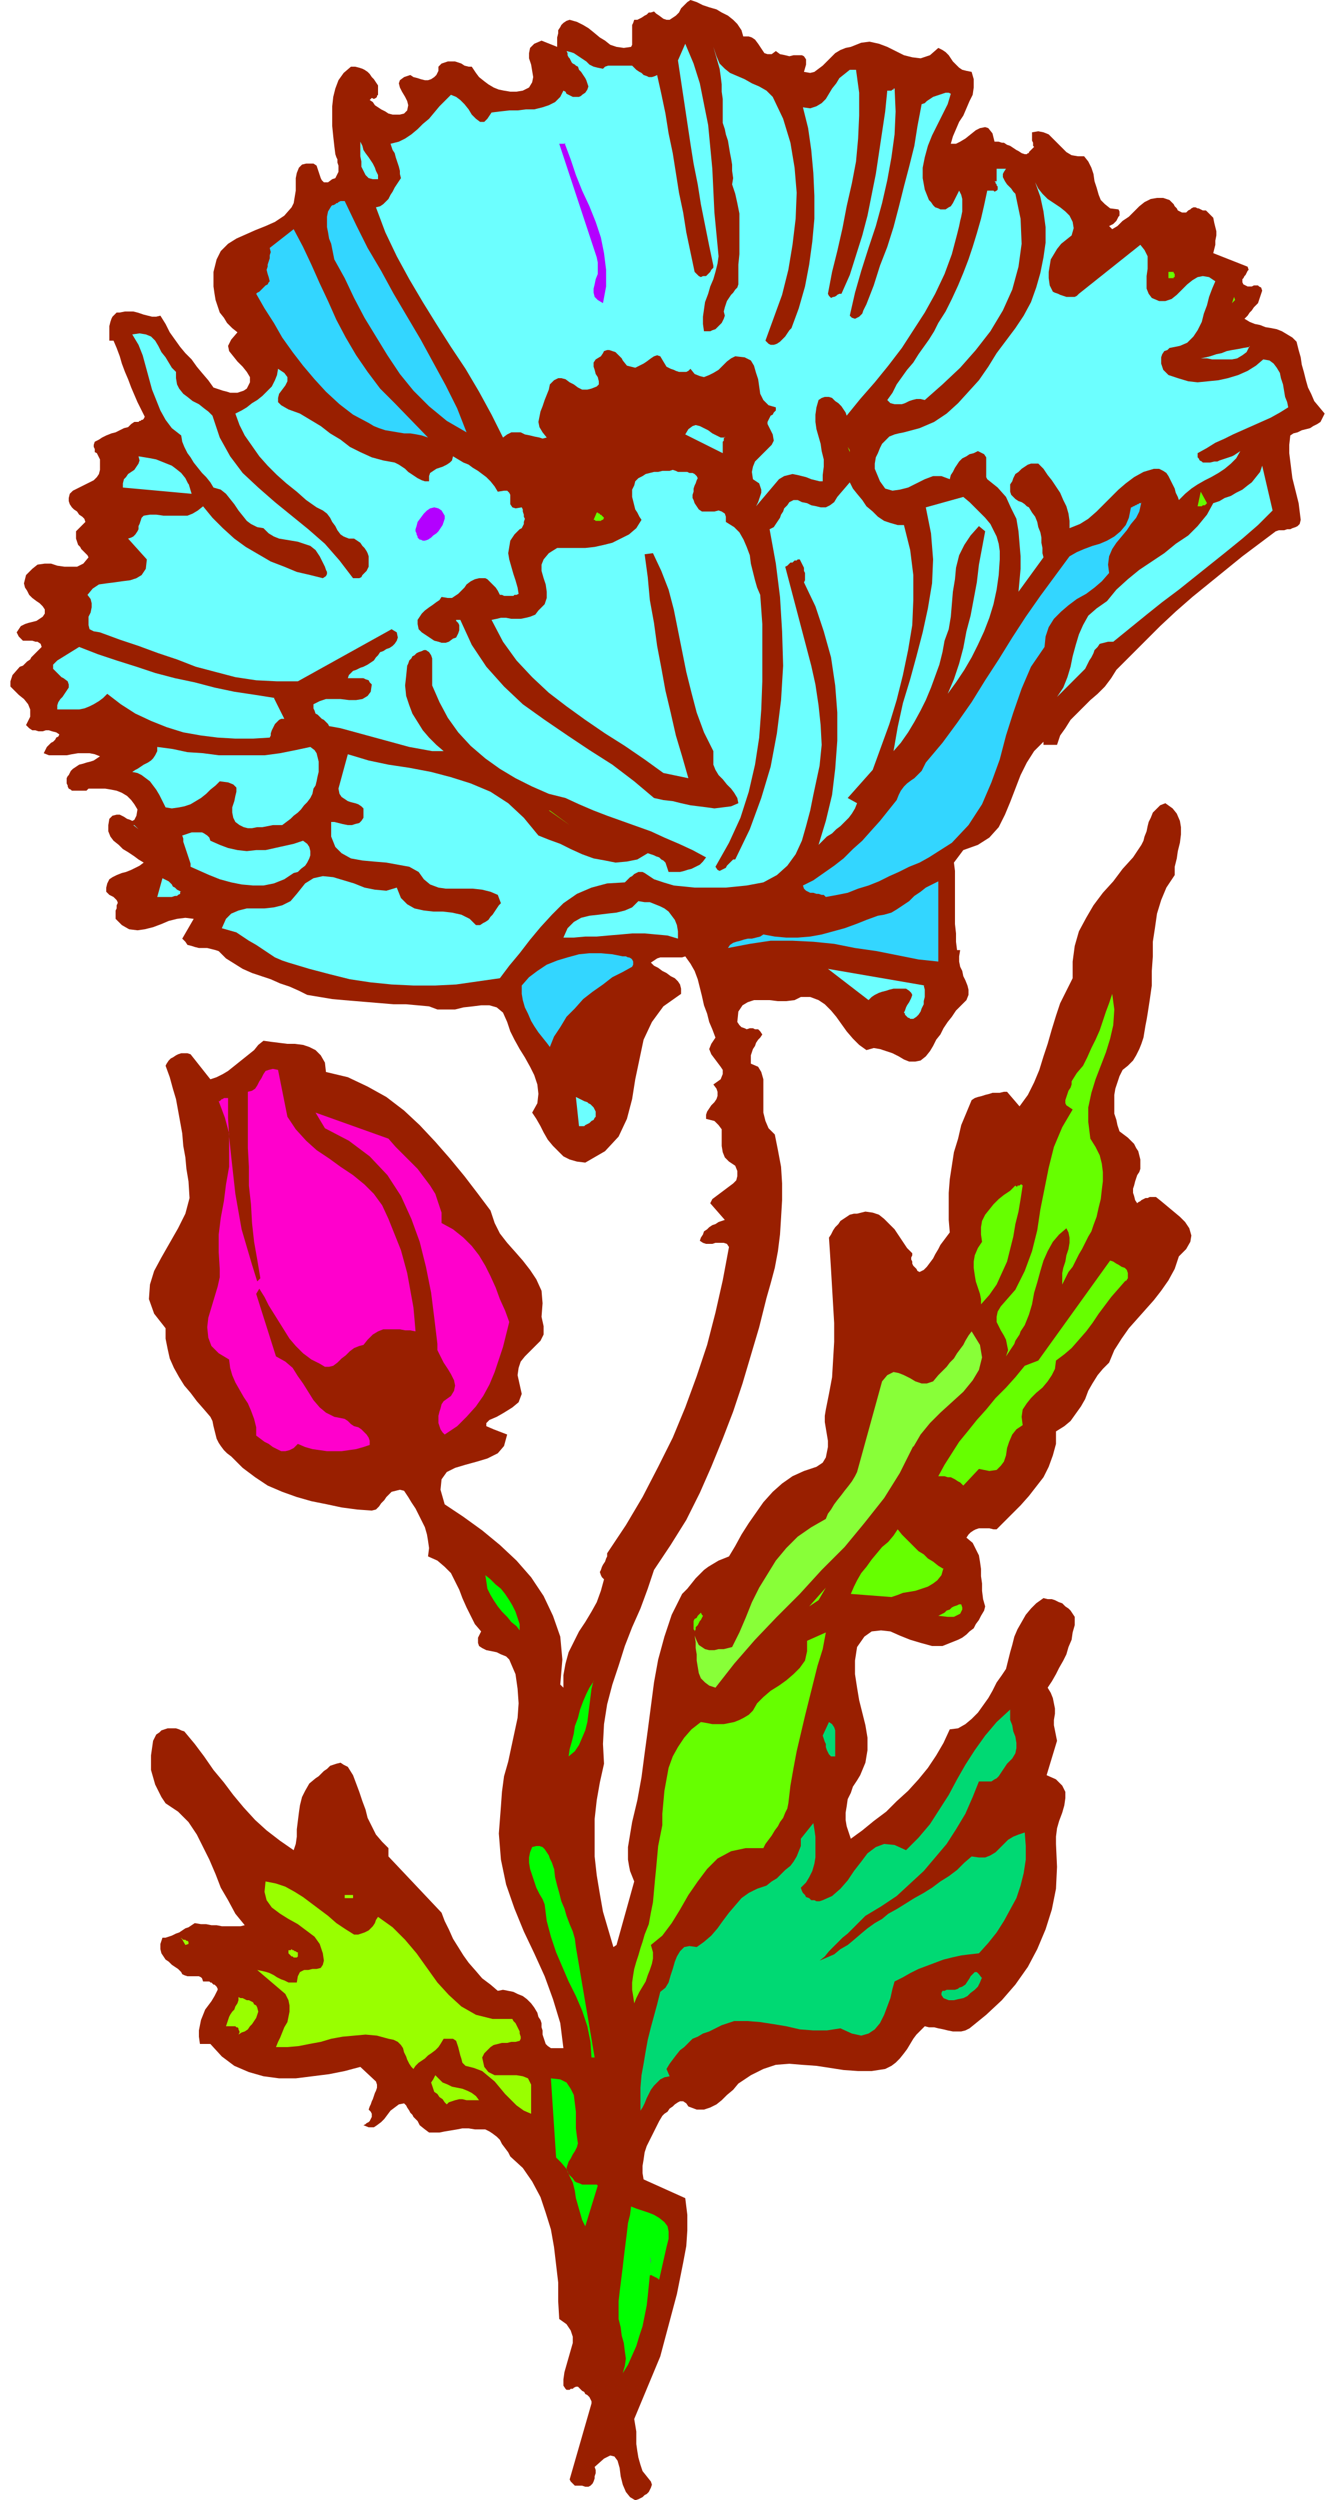 <svg xmlns="http://www.w3.org/2000/svg" width="170.667" height="320" fill-rule="evenodd" stroke-linecap="round" preserveAspectRatio="none" viewBox="0 0 1280 2400"><style>.pen1{stroke:none}.brush3{fill:#6cffff}.brush4{fill:#b300ff}.brush5{fill:#33d6ff}.brush6{fill:#6f0}.brush7{fill:#f0c}.brush9{fill:#0f0}.brush10{fill:#00d973}.brush11{fill:#9f0}</style><path fill-rule="nonzero" d="M713 35h6l3 1 3 2 3 4 2 3 2 3 2 3 3 1h4l4-3 4 3 5 1 4 1 4-1h8l2 1 2 3v5l-2 7 6 1 4-1 4-3 4-3 4-4 4-4 4-4 5-3 5-2 5-1 10-4 8-1 9 2 8 3 8 4 8 4 8 2 8 1 9-3 8-7 4 2 3 2 3 3 2 3 2 3 3 3 3 3 3 2 4 1 5 1 2 7v8l-1 7-3 6-3 7-3 7-4 6-3 7-3 7-2 7h5l4-2 5-3 5-4 5-4 4-2 5-1 3 1 4 5 2 8h4l3 1h2l3 2 3 1 3 2 3 2 2 1 3 2 3 1h2l1-1h1v-1l1-1 1-1 1-1 1-1 1-1-1-1v-3l-1-2v-8l6-1 5 1 5 2 4 4 5 5 4 4 4 4 5 3 6 1h6l4 5 3 6 2 6 1 7 2 6 2 7 2 5 4 4 5 4 8 1 1 2v4l-1 1-1 2-1 2-2 2-1 1-2 1-2 1 3 3 5-3 5-5 6-4 5-5 5-5 5-4 6-3 6-1h6l6 2 2 2 2 2 1 2 2 2 1 2 2 1 2 1h4l2-2 2-1 1-1 2-1h2l2 1h1l2 1 2 1h3l4 4 3 3 1 5 1 4 1 4v4l-1 5v4l-1 4-1 4 33 13 1 3-1 1-1 2-1 2-1 1-1 2-1 1v3l1 2 2 1 2 1h4l2-1h4l1 1 2 1 1 3-1 3-1 3-1 3-1 3-2 2-2 2-2 3-2 2-2 3-3 3 5 3 5 2 5 1 5 2 6 1 5 1 5 2 5 3 5 3 4 4 2 8 2 7 1 7 2 7 2 8 2 7 3 6 3 7 5 6 5 6-2 4-2 4-3 2-4 2-3 2-4 1-4 1-4 2-4 1-3 2-1 9v8l1 8 1 8 1 8 2 8 2 8 2 8 1 8 1 8-1 4-2 2-2 1-3 1-2 1h-3l-3 1h-5l-3 1-16 12-16 12-16 13-16 13-16 13-16 14-15 14-14 14-14 14-14 14-5 8-6 8-7 7-7 6-6 6-7 7-6 6-5 8-5 7-3 9h-13v-3l-9 9-7 11-6 12-5 13-5 13-5 12-6 12-9 10-11 7-14 5-9 12 1 8v51l1 9v8l1 8h3l-1 6v5l1 5 2 4 1 5 2 4 2 5 1 4v5l-2 5-5 5-5 5-4 6-4 5-4 6-3 6-4 5-3 6-3 5-4 5-5 4-5 1h-6l-5-2-5-3-6-3-6-2-6-2-6-1-7 2-7-5-6-6-6-7-5-7-5-7-5-6-6-6-6-4-8-3h-9l-6 3-8 1h-8l-8-1h-15l-6 2-5 3-4 6-1 10 2 3 2 2 3 1 2 1 3-1h3l2 1h3l2 2 2 3-2 3-2 2-2 3-1 3-2 3-1 3-1 3v8l7 3 3 5 2 7v32l2 8 3 7 6 6 3 15 3 16 1 16v16l-1 17-1 16-2 16-3 16-4 15-4 14-7 28-8 27-8 27-9 27-10 26-11 27-11 25-13 26-15 24-16 24-6 18-7 19-8 18-7 18-6 19-6 18-5 19-3 19-1 19 1 19-4 18-3 17-2 18v36l2 18 3 18 3 17 5 17 5 17 3-2 17-61-2-5-2-5-1-5-1-6v-12l1-6 1-6 1-6 1-6 5-21 4-22 3-23 3-22 3-23 3-23 4-22 6-22 7-21 10-20 5-5 4-5 4-5 4-4 4-4 4-3 5-3 5-3 5-2 5-2 6-10 6-11 7-11 7-10 7-10 9-10 9-8 10-7 11-5 12-4 6-4 3-5 1-5 1-5v-6l-1-6-1-6-1-6v-6l1-6 3-15 3-16 1-17 1-17v-18l-1-17-1-17-1-17-1-16-1-15 2-3 2-4 2-3 3-3 2-3 3-2 3-2 3-2 4-1h3l8-2 7 1 6 2 5 4 5 5 5 5 4 6 4 6 4 6 5 5v2l-1 2v2l1 2v2l1 2 1 1 2 2 1 2 2 1 4-2 3-3 3-4 3-4 2-4 3-5 2-4 3-4 3-4 3-4-1-12v-26l1-13 2-13 2-13 4-13 3-13 5-12 5-12 3-2 3-1 4-1 3-1 4-1 3-1h7l4-1h3l12 14 8-11 6-12 5-12 4-13 4-12 4-14 4-13 4-12 6-12 6-12v-16l2-15 4-14 7-13 7-12 9-12 10-11 9-12 10-11 8-12 2-4 1-4 2-5 1-5 1-4 2-4 2-5 3-3 4-4 5-2 7 5 4 5 3 7 1 6v7l-1 8-2 8-1 7-2 8v8l-8 12-5 12-4 13-2 14-2 13v14l-1 14v14l-2 14-2 13-1 6-1 5-1 6-1 6-2 6-2 5-3 6-3 5-5 5-5 4-3 6-2 6-2 6-1 6v18l2 6 1 5 2 6 4 3 4 3 3 3 3 3 2 4 2 3 1 4 1 4v9l-1 3-2 3-1 3-1 3-1 4-1 3v4l1 3 1 4 2 3 1-1 2-1 1-1 2-1 2-1h2l2-1h6l5 4 6 5 6 5 6 5 5 5 4 6 2 7-1 6-4 7-7 7-4 12-6 11-7 10-7 9-8 9-8 9-8 9-7 10-7 11-5 12-6 6-5 6-5 8-4 7-3 8-4 7-5 7-5 7-6 5-8 5v12l-3 11-4 11-5 10-7 9-7 9-8 9-8 8-8 8-7 7h-3l-4-1h-10l-3 1-2 1-3 2-2 2-2 3 6 5 3 6 3 6 1 6 1 7v7l1 7v7l1 8 2 7-1 4-3 5-2 4-3 4-2 4-4 3-3 3-4 3-4 2-5 2-10 4h-10l-11-3-10-3-10-4-9-4-9-1-9 1-7 5-7 10-2 13v13l2 13 2 12 3 12 3 12 2 12v12l-2 12-5 12-3 5-4 6-2 6-3 6-1 7-1 6v7l1 6 2 6 2 6 11-8 11-9 12-9 10-10 11-10 10-11 9-11 8-12 7-12 6-13 8-1 7-4 6-5 6-6 5-7 5-7 4-7 4-8 5-7 4-6 2-8 2-8 2-7 2-8 3-7 4-7 4-7 5-6 5-5 7-5 4 1h4l3 1 4 2 3 1 3 3 3 2 2 2 2 3 2 3v8l-2 7-1 7-3 7-2 7-3 6-4 7-3 6-4 7-4 6 3 5 2 5 1 5 1 5v5l-1 6v5l1 5 1 5 1 5-10 33 9 4 6 6 3 6v6l-1 7-2 7-3 8-2 7-1 8v7l1 22-1 21-4 20-6 19-8 19-9 17-12 17-13 15-15 14-16 13-4 2-4 1h-8l-5-1-4-1-5-1-4-1h-5l-4-1-4 4-4 4-3 4-3 5-3 5-3 4-4 5-4 4-4 3-6 3-13 2h-13l-14-1-13-2-13-2-14-1-12-1-13 1-12 4-12 6-6 4-6 4-5 6-6 5-5 5-5 4-6 3-6 2h-7l-8-3-2-3-3-2h-3l-2 1-3 2-2 2-3 2-2 3-3 2-2 2-3 5-3 6-3 6-3 6-3 6-2 6-1 7-1 6v7l1 6 40 18 2 16v15l-1 15-3 16-3 15-3 15-4 15-4 15-4 15-4 15-25 60 1 6 1 6v12l1 7 1 6 2 7 2 6 4 5 4 5 1 3-1 3-1 2-1 2-2 2-2 1-2 2-2 1-2 1-3 1-5-3-4-5-3-7-2-8-1-8-2-7-3-4-4-1-6 3-9 8 1 3v3l-1 3v2l-1 3-1 2-2 2-2 1h-3l-3-1h-7l-1-1-1-1-1-1-1-1-1-2 21-73v-2l-1-2-1-2-1-1-1-1-2-1-1-2-2-1-1-1-2-2-1-1h-2l-2 1-1 1h-2l-1 1h-3l-1-1-2-3v-6l1-7 2-7 2-7 2-7 2-7v-6l-2-6-4-6-7-5-1-17v-18l-2-17-2-17-3-17-5-16-5-15-8-15-9-13-12-11-2-4-3-4-3-4-2-4-3-3-4-3-3-2-4-2h-10l-6-1h-6l-5 1-6 1-6 1-5 1h-10l-4-3-5-4-1-2-1-2-2-2-2-2-1-2-2-2-1-2-2-3-1-2-2-2-5 1-4 3-4 3-3 4-3 4-3 3-4 3-3 2h-5l-5-2 2-1 1-1 2-1 1-1 1-2 1-2v-3l-1-2-2-2 1-3 1-2 1-3 1-2 1-3 1-3 1-2 1-3v-3l-1-3-15-14-15 4-15 3-16 2-16 2h-16l-15-2-14-4-14-6-12-9-11-12h-10l-1-7v-6l1-5 1-5 2-5 2-5 3-4 3-4 3-5 2-4 1-2v-1l-1-2-1-1-1-1h-1l-1-1-1-1h-1l-1-1h-6l-1-3-1-1-2-1h-11l-3-1-2-1-1-2-3-3-3-2-3-2-3-3-3-2-2-3-2-3-1-4v-5l2-6h3l3-1 3-1 4-2 3-1 3-2 3-2 3-1 3-2 3-2 6 1h5l5 1h5l5 1h18l4-1-9-11-7-13-7-12-5-13-6-14-6-12-6-12-8-12-10-10-12-8-4-6-3-6-3-6-2-7-2-7v-14l1-7 1-7 3-6 3-2 2-2 3-1 3-1h8l3 1 2 1 3 1 10 12 9 12 9 13 10 12 9 12 10 12 11 12 11 10 13 10 13 9 2-6 1-7v-7l1-8 1-8 1-7 2-8 3-6 4-7 6-5 3-2 2-2 3-3 3-2 3-3 3-1 3-1 4-1 3 2 4 2 5 8 3 8 3 8 3 9 3 8 2 8 4 8 4 8 6 7 6 6v8l51 54 3 8 4 8 4 9 5 8 5 8 5 7 7 8 6 7 8 6 7 6 5-1 5 1 5 1 4 2 5 2 4 3 4 4 3 4 3 5 1 4 2 3 1 3v4l1 3v4l1 3 1 3 1 3 2 2 3 2h12l-3-24-7-23-8-22-10-22-10-21-9-22-8-23-5-24-2-25 2-26 1-14 2-15 4-14 3-14 3-14 3-14 1-14-1-14-2-14-6-14-3-3-5-2-4-2-5-1-5-1-4-2-3-2-1-3v-5l3-6-6-7-4-8-4-8-4-9-3-8-4-8-4-8-6-6-7-6-9-4 1-8-1-7-1-6-2-7-3-6-3-6-3-6-4-6-3-5-4-6-4-1-4 1-4 1-3 3-2 2-2 3-3 3-2 3-3 3-4 1-14-1-15-2-14-3-15-3-14-4-14-5-14-6-12-8-12-9-11-11-4-3-3-3-3-4-2-3-2-4-1-4-1-4-1-4-1-5-2-4-6-7-7-8-6-8-6-7-5-8-5-9-4-9-2-9-2-10v-10l-11-14-5-14 1-14 4-13 7-13 8-14 8-14 7-14 4-15-1-16-2-12-1-11-2-11-1-12-2-11-2-11-2-11-3-10-3-11-4-11 1-2 2-3 2-2 2-1 3-2 2-1 3-1h6l3 1 19 24 6-2 6-3 5-3 5-4 5-4 5-4 5-4 5-4 4-5 5-4 7 1 8 1 8 1h7l8 1 6 2 6 3 5 5 4 7 1 9 21 5 19 9 18 10 17 13 15 14 15 16 14 16 14 17 13 17 12 16 4 12 5 10 7 9 8 9 7 8 7 9 6 9 5 11 1 12-1 13 2 9v8l-3 6-5 5-5 5-5 5-4 5-2 6-1 7 2 9 2 9-3 8-6 5-8 5-7 4-7 3-3 3v3l7 3 13 5-3 11-6 7-10 5-10 3-11 3-10 3-8 4-5 7-1 10 4 14 18 12 18 13 17 14 16 15 14 16 12 18 9 19 7 20 2 22-2 24 3 3v-12l2-11 3-11 5-10 5-10 6-9 6-10 5-9 4-11 3-11-2-2-1-2-1-3 1-2 1-3 1-2 2-3 1-3 1-2v-3l18-27 16-27 15-29 14-28 12-29 11-30 10-30 8-31 7-31 6-32-2-3-3-1h-8l-3 1h-6l-3-1-3-2 1-3 2-3 1-3 3-2 2-2 3-2 3-1 3-2 3-1 3-1-14-16 2-4 4-3 4-3 4-3 4-3 4-3 3-3 1-4v-5l-2-5-6-4-4-4-2-5-1-6v-16l-3-4-4-4-8-2v-4l1-3 2-3 2-3 3-3 2-3 1-3v-4l-1-3-3-4 7-5 2-5v-4l-2-3-3-4-3-4-3-4-2-5 2-5 4-6-3-8-3-7-2-8-3-8-2-9-2-8-2-8-3-8-4-7-5-7-3 1h-21l-3 1-3 2-3 2 3 3 4 2 4 3 4 2 4 3 4 2 3 3 2 3 1 4v5l-17 12-11 15-8 17-4 19-4 19-3 19-5 19-8 17-13 14-19 11-8-1-7-2-6-3-5-5-5-5-5-6-4-7-3-6-4-7-4-6 5-9 1-9-1-9-3-9-4-8-5-9-5-8-5-9-4-8-3-9-4-9-6-5-7-2h-8l-8 1-9 1-8 2h-17l-8-3-11-1-11-1h-12l-12-1-12-1-12-1-12-1-11-1-12-2-12-2-8-4-9-4-9-3-9-4-9-3-9-3-9-4-8-5-8-5-7-7-3-1-4-1-4-1h-8l-4-1-3-1-4-1-2-3-3-3 11-19-8-1-8 1-8 2-7 3-8 3-8 2-7 1-8-1-7-4-6-6v-8l1-2v-3l1-2v-1l-1-2-1-1-1-1-1-1-2-1-2-1-1-1-1-1-1-1v-4l1-4 2-4 3-2 4-2 5-2 4-1 5-2 4-2 4-2 4-3-5-3-4-3-6-4-5-3-4-4-5-4-3-4-2-5v-6l1-6 3-3 4-1h3l4 2 3 2 3 1 2 1 2-1 2-4 1-6-3-5-3-4-4-4-5-3-5-2-5-1-6-1H85l-1 1-1 1H69l-1-1-2-1-1-2v-1l-1-2v-5l1-2 1-1 2-4 2-2 3-2 3-2 4-1 3-1 4-1 3-1 3-2 3-2-5-2-5-1H75l-6 1-5 1H47l-5-2 1-2 1-2 1-2 2-2 2-2 2-1 2-2 1-2 2-1 1-2-3-2-4-1-3-1h-3l-3 1h-4l-3-1h-3l-3-2-3-3 4-8v-7l-2-5-4-5-5-4-4-4-4-4v-5l2-6 7-8 3-1 2-2 2-2 3-2 1-2 2-2 2-2 2-2 2-2 2-2-1-3-3-2h-2l-3-1h-9l-2-2-2-2-2-4 2-3 2-3 4-2 3-1 4-1 4-1 3-2 3-2 2-3v-4l-2-3-3-3-3-2-4-3-3-3-2-4-2-3-1-4 1-4 1-4 6-6 5-4 7-1h6l6 2 7 1h12l6-3 5-6-1-2-2-2-2-2-2-2-1-2-2-2-1-3-1-3v-7l9-9-1-3-2-2-3-2-2-3-3-2-2-2-2-3-1-3v-3l1-4 3-3 4-2 4-2 4-2 4-2 4-2 3-3 2-3 1-4v-10l-1-2-1-2-1-2-2-1v-3l-1-2v-2l1-3 4-2 3-2 4-2 5-2 4-1 4-2 4-2 4-1 3-3 3-2h4l1-1h1l1-1h1l1-1 1-2-3-6-4-8-3-7-3-7-3-8-3-7-3-8-2-7-3-8-3-7h-4v-14l1-4 1-3 1-2 2-2 2-2h3l5-1h8l4 1 3 1 3 1 4 1 4 1h4l4-1 5 8 4 8 5 7 5 7 5 6 6 6 5 7 5 6 6 7 5 7 3 1 3 1 3 1 4 1 3 1h7l3-1 3-1 3-2 3-6v-5l-3-5-4-5-5-5-4-5-4-5-1-5 3-6 6-7-5-4-5-5-3-5-4-5-2-6-2-6-1-6-1-7v-14l3-12 4-8 7-7 8-5 9-4 9-4 10-4 9-4 9-6 7-8 2-4 1-6 1-6v-12l1-5 2-5 3-3 4-1h7l3 2 1 3 1 3 1 3 1 3 1 2 2 2h4l4-3 3-1 1-2 1-2 1-2v-6l-1-3v-3l-1-2-1-3-1-8-1-9-1-10v-19l1-9 2-8 3-8 5-7 7-6h4l4 1 3 1 2 1 3 2 2 2 2 3 2 2 2 3 2 3v9l-1 1v1l-1 1-2 1-2-1-2 2 3 2 2 3 3 2 3 2 4 2 3 2 4 1h7l4-1 3-3 1-5-1-4-2-4-3-5-2-4-1-4 1-3 4-3 6-2 3 2 4 1 3 1 4 1h3l3-1 3-2 2-2 2-4v-4l3-3 3-1 3-1h7l3 1 3 1 3 2 4 1h3l4 6 3 4 5 4 4 3 5 3 5 2 5 1 6 1h6l6-1 6-3 3-5 1-5-1-6-1-6-2-6v-5l1-5 4-4 7-3 15 6v-9l1-4v-3l2-3 1-2 2-2 3-2 3-1 7 2 6 3 5 3 5 4 6 5 5 3 5 4 6 2 7 1 7-1 1-2V24l1-2 1-3h3l2-1 2-1 3-2 2-1 2-2h2l3-1 2 2 3 2 4 3 3 1h3l3-2 3-2 3-3 2-4 3-3 3-3 3-2 6 2 6 3 6 2 7 2 5 3 6 3 5 4 4 4 4 6 2 7z" class="pen1" style="fill:#991f00"/><path fill-rule="nonzero" d="m690 246-1 7-2 8-2 7-3 7-2 7-3 8-1 7-1 7v7l1 7h6l2-1 3-1 2-2 2-2 2-2 1-2 1-2 1-3-1-4 1-4 1-3 1-3 2-3 2-3 2-2 2-3 2-2 1-3v-19l1-10v-39l-2-10-2-9-3-9 1-6-1-7v-6l-1-6-1-5-1-6-1-6-2-6-1-5-2-6V95l-1-7v-7l-1-8-1-7-2-7-2-7-2-7 3 9 3 7 5 5 5 4 7 3 7 3 7 4 7 3 7 4 6 6 10 21 7 23 4 24 2 24-1 25-3 25-4 24-6 24-8 22-8 22 3 3 2 1h3l3-1 3-2 2-2 3-3 2-3 2-3 2-2 7-19 6-21 4-21 3-22 2-22v-22l-1-22-2-22-3-21-5-20 7 1 6-2 5-3 4-4 3-5 3-5 4-5 3-5 5-4 5-4h6l3 22v22l-1 22-2 22-4 21-5 22-4 21-5 22-5 20-4 21 1 2 1 1 1 1 2-1h1l2-1 1-1 2-1h2l8-18 6-19 6-19 5-19 4-20 4-20 3-20 3-20 3-20 2-20h4l1-1h1v-1h1v-1l1 23-1 22-3 22-4 22-5 22-6 22-7 21-7 22-6 21-5 22 2 2 3 1 2-1 2-1 1-1 2-2 1-3 1-2 1-2 1-2 7-18 6-19 7-18 6-19 5-19 5-20 5-19 5-20 3-19 4-21 3-1 2-2 3-2 3-2 3-1 3-1 3-1 3-1h3l2 1-3 10-5 10-5 10-5 10-4 10-3 11-2 10v10l2 11 4 10 2 2 2 3 2 2 3 1 2 1h5l3-2 2-1 2-3 6-12 2 4 1 4v12l-1 5-1 4-1 5-1 4-1 4-5 19-7 19-9 19-10 18-11 17-11 17-13 17-13 16-14 16-13 16-1-3-2-3-2-3-3-3-3-2-3-3-3-1h-4l-3 1-3 2-2 7-1 7v7l1 7 2 7 2 7 1 7 2 8v7l-1 8v6h-3l-4-1-4-1-5-2-4-1-4-1-5-1-4 1-4 1-5 3-22 26 1-2 1-2 1-3 1-3 1-3v-3l-1-3-1-3-3-2-3-2-1-7 1-5 2-5 4-4 4-4 4-4 4-4 2-4-1-6-3-6-1-2-1-2v-2l1-2 1-2 1-2 2-1 1-2 2-2v-3l-7-2-5-5-3-6-1-7-1-7-2-6-2-7-3-5-6-3-9-1-4 2-4 3-4 4-4 4-5 3-4 2-5 2-4-1-5-2-4-5-2 2-2 1h-7l-3-1-2-1-3-1-2-1-2-1-6-10-3-1-3 1-3 2-4 3-3 2-4 2-4 2-4-1-4-1-4-5-1-2-2-2-2-2-2-2-3-1-3-1h-2l-3 1-1 2-2 3-5 3-2 3v4l1 3 1 4 2 3 1 4v3l-2 2-5 2-4 1h-5l-4-2-4-3-4-2-4-3-4-1h-3l-4 2-4 4-1 5-2 5-2 5-2 6-2 5-1 5-1 5 1 5 3 5 4 5-4 1-3-1-5-1-4-1-5-1-4-2h-9l-4 2-4 3-11-22-12-22-13-22-14-21-14-22-13-21-13-22-12-22-11-23-9-24 4-1 3-2 2-2 3-3 2-4 2-3 2-4 2-3 2-3 2-3-1-4v-3l-1-4-1-3-1-3-1-3-1-4-2-3-1-3-1-3 8-2 6-3 6-4 6-5 5-5 6-5 5-6 5-6 5-5 6-6 5 2 4 3 4 4 4 5 3 5 4 4 4 3h4l3-3 4-6 8-1 9-1h8l8-1h8l8-2 6-2 6-3 5-5 3-6 2 1 1 2 2 1 2 1 2 1h6l2-1 1-1 3-2 2-3 1-3-1-3-1-3-1-2-2-3-2-3-2-2-1-3-2-1-1-1-2-1-1-1-1-2-1-2-1-1-1-2v-2l-1-2 4 1 3 1 3 2 3 2 3 2 3 2 3 3 4 2 4 1 5 1 2-2 3-1h23l2 2 2 2 3 2 2 1 2 2 3 1 2 1h3l3-1 2-1 4 18 4 19 3 19 4 19 3 19 3 19 4 19 3 19 4 19 4 19 2 2 2 2 2 1 2-1h3l2-2 2-2 1-2 2-2v-2l-4-19-4-20-4-20-3-19-4-20-3-19-3-20-3-20-3-20-3-20 7-16 8 19 6 19 4 20 4 20 2 21 2 21 1 21 1 21 2 21 2 21zm-328-74h-4l-4-1-3-3-2-4-2-4v-5l-1-5v-14l2 4 1 4 2 3 3 4 2 3 2 3 2 4 1 3 2 4v4z" class="pen1 brush3"/><path fill-rule="nonzero" d="m542 137 6 16 5 15 6 15 7 15 6 15 5 15 3 15 2 16v16l-3 16-5-3-3-3-1-4v-4l1-4 1-5 2-5v-11l-1-5-36-109h6z" class="pen1 brush4"/><path fill-rule="nonzero" d="m966 162-2 3-1 2v3l1 2 1 2 2 3 2 2 2 2 2 3 2 2 5 24 1 24-3 22-6 22-9 20-12 20-14 18-15 17-17 16-17 15-4-1h-4l-4 1-3 1-4 2-3 1h-7l-4-1-3-3 5-7 4-8 5-7 5-7 6-7 5-8 5-7 5-7 5-8 4-8 7-11 6-12 6-13 5-12 5-13 4-12 4-13 4-14 3-13 3-14h6l1 1 2-1 1-1v-3l-1-1v-1l-1-1v-1l-1-1h2v-12h9z" class="pen1 brush3"/><path fill-rule="nonzero" d="m1029 226-5 4-5 4-4 5-3 5-3 5-1 6-1 6v6l1 7 3 6 2 1 3 1 2 1 3 1 3 1h8l2-1 2-2 59-47 4 5 3 6v12l-1 7v12l2 5 3 4 7 3h6l6-2 5-4 5-5 5-5 5-4 5-3 5-1 6 1 6 4-3 7-3 8-2 8-3 8-2 8-4 8-4 6-6 6-7 3-10 2-2 2-3 1-2 3-1 3v6l1 3 1 3 2 2 3 3 9 3 10 3 9 1 10-1 10-1 9-2 10-3 9-4 8-5 7-6 6 1 4 3 3 4 3 5 1 5 2 6 1 6 1 6 2 5 1 5-8 5-9 5-9 4-9 4-9 4-9 4-8 4-9 4-8 5-9 5v4l1 1 1 2 2 1 1 1h7l4-1h3l2-1 3-1 3-1 3-1 3-1 2-1 3-2 3-2-4 7-5 5-6 5-6 4-7 4-6 3-7 4-6 4-6 5-6 6-1-3-2-4-1-4-2-4-2-4-2-4-2-3-3-2-4-2h-5l-10 3-9 5-8 6-7 6-7 7-7 7-7 7-8 7-8 5-10 4v-7l-1-7-2-7-3-6-3-7-4-6-4-6-4-5-4-6-5-5h-7l-3 1-3 2-3 2-3 3-3 2-2 4-1 3-2 3v7l1 3 2 2 2 2 3 2 3 1 3 2 2 2 2 1 3 5 3 4 2 5 1 5 2 5 1 5v5l1 5v5l1 4-24 33 1-11 1-11v-12l-1-12-1-12-2-12-5-10-5-11-8-9-10-8-1-2v-19l-2-3-2-1-4-2-4 2-4 1-3 2-4 2-3 3-2 3-2 3-2 4-2 3-1 4-8-3h-8l-8 3-8 4-8 4-8 2-7 1-7-2-5-7-5-12v-5l1-6 2-4 2-5 2-4 4-4 3-3 5-2 4-1 5-1 15-4 14-6 12-8 11-10 10-11 10-11 9-13 8-13 9-12 9-12 8-12 7-13 5-14 4-14 3-15 2-14v-15l-2-15-3-14-5-14 3 6 4 5 5 5 6 4 6 4 5 4 4 4 3 6 1 6-2 7z" class="pen1 brush3"/><path fill-rule="nonzero" d="m331 193 11 23 11 22 13 22 12 22 13 22 13 22 12 22 12 22 11 22 9 23-19-11-17-14-15-15-13-16-12-18-11-18-11-18-10-19-9-19-10-18-1-5-1-5-1-5-2-5-1-6-1-5v-10l1-5 3-5 1-1h1l2-1 1-1h1l1-1 2-1h4zm48 194 32 33-6-2-5-1-6-1h-6l-6-1-6-1-6-1-6-2-5-2-5-3-15-8-13-10-13-12-11-12-11-13-10-13-10-14-8-14-9-14-8-14 1-1 2-1 1-1 1-1 2-2 1-1 1-1 2-1 1-2 1-1-1-4-1-3-1-4 1-3v-2l1-3 1-3v-3l1-3-1-4 23-18 9 17 8 17 8 18 8 17 8 18 9 17 10 17 11 16 12 16 14 14z" class="pen1 brush5"/><path fill-rule="nonzero" d="m1127 262 1 1v3h-1v1h-5v-6h5v1h1zm56 29 2-6 1 3-3 3z" class="pen1 brush6"/><path fill-rule="nonzero" d="M169 357v6l1 6 2 4 4 5 4 3 5 4 6 3 5 4 4 3 4 4 7 21 10 18 12 16 15 14 16 14 16 13 16 13 16 14 14 16 13 17h6l2-1 1-2 1-1 2-2 1-1 1-2 1-2v-10l-1-3-1-2-2-3-2-2-2-3-3-2-3-2h-5l-5-2-3-2-3-4-2-4-3-4-2-4-3-4-4-3-6-3-10-7-9-8-10-8-9-8-9-9-8-9-7-10-7-10-5-10-4-11 6-3 5-3 5-4 5-3 5-4 5-5 4-4 3-6 2-5 1-6 6 4 3 4v4l-2 4-3 4-3 4-1 4v4l3 3 7 4 11 4 10 6 10 6 9 7 10 6 9 7 10 5 11 5 11 3 11 2 4 2 3 2 3 2 3 3 3 2 3 2 3 2 4 2 3 1h4v-5l1-3 3-2 3-2 3-1 3-1 4-2 3-2 2-2 1-4 5 3 5 3 5 2 4 3 5 3 4 3 4 3 4 4 4 5 3 5 6-1h3l2 2 1 2v9l2 3 3 1 6-1 1 2v2l1 3v2l1 2-1 3v2l-1 2-1 2-2 1-5 5-4 6-1 6-1 6 1 6 2 7 2 7 2 6 2 7 1 6-2 1h-2l-1 1h-9l-2-1h-2l-1-2-1-2-2-3-2-2-2-2-2-2-2-2-2-1h-6l-4 1-4 2-4 3-2 3-3 3-3 3-3 2-3 2h-4l-6-1-2 3-3 2-4 3-3 2-4 3-3 3-2 3-2 3v4l1 5 3 3 3 2 3 2 3 2 3 2 4 1 3 1h4l3-1 4-3 3-1 1-2 1-2 1-3v-5l-1-2-1-1-1-1v-1h4l11 24 14 21 17 19 18 17 21 15 22 15 21 14 22 14 21 16 19 16 9 2 9 1 8 2 9 2 8 1 8 1 7 1 8-1 8-1 7-3-1-5-3-5-3-4-4-4-4-5-4-4-3-5-2-5v-13l-9-18-7-19-5-19-5-20-4-20-4-20-4-20-5-19-7-18-8-17-8 1 3 22 2 22 4 22 3 22 4 21 4 22 5 21 5 22 6 20 6 21-24-5-18-13-19-13-19-12-19-13-18-13-17-13-16-15-15-16-13-18-11-21 5-1 4-1h5l5 1h9l5-1 4-1 5-2 3-4 6-6 2-6v-6l-1-7-2-6-2-7v-6l2-5 5-6 8-5h27l9-1 9-2 8-2 8-4 8-4 7-6 5-8-2-3-2-4-2-3-1-4-1-4-1-4v-7l2-4 1-4 3-3 4-2 3-2 4-1 4-1h4l4-1h7l3-1 3 1 2 1h9l2 1h3l2 1 2 2 1 2-1 2-1 3-1 2-1 3v3l-1 3v3l1 2 1 3 2 3 2 3 3 2h12l4-1 3 1 3 2 1 3v5l8 5 5 5 4 7 3 7 3 8 1 8 2 8 2 8 2 7 3 7 2 28v55l-1 27-2 27-4 26-6 26-8 25-11 24-13 23 2 3 2 1 2-1 2-1 2-1 1-2 2-2 2-2 2-2h2l14-29 11-30 9-30 6-32 4-32 2-33-1-33-2-33-4-32-6-33 4-2 2-3 2-3 2-3 1-3 2-3 1-3 3-3 2-3 4-2h4l4 2 5 1 4 2 5 1 4 1h5l4-2 4-3 3-5 12-14 3 6 4 5 5 6 4 6 6 5 5 5 6 4 6 2 7 2h6l6 24 3 24v24l-1 24-4 24-5 24-6 24-7 23-8 22-8 22-24 27 9 5-2 5-3 5-3 4-4 4-4 4-4 3-4 4-5 3-4 4-4 4 7-23 6-25 3-25 2-27v-27l-2-26-4-27-7-25-8-24-11-23 1-2v-7l-1-2v-3l-1-2-1-2-1-2-1-2h-2l-1 1h-2l-1 1-1 1h-2l-1 1-1 1-1 1-2 1 5 19 5 19 5 19 5 19 5 19 4 18 3 20 2 19 1 19-2 20-3 14-3 14-3 15-4 15-4 14-6 13-8 11-10 9-13 7-16 3-10 1-10 1h-30l-10-1-10-1-10-3-9-3-9-6-2-1h-4l-2 1-2 1-2 2-2 1-2 2-2 2-1 1-17 1-15 4-14 6-13 9-11 11-11 12-10 12-10 13-10 12-9 12-21 3-21 3-20 1h-21l-21-1-20-2-20-3-20-5-19-5-20-6-6-2-7-3-6-4-6-4-6-4-7-4-6-4-6-4-7-2-7-2 4-9 5-5 7-3 8-2h17l9-1 8-2 8-4 6-7 8-10 8-5 9-2 10 1 10 3 10 3 10 4 10 2 11 1 10-3 4 10 6 6 7 4 9 2 9 1h9l9 1 9 2 8 4 6 6h4l3-2 2-1 3-2 2-3 2-2 2-3 2-3 2-3 2-2-3-8-7-3-8-2-9-1h-26l-7-1-8-3-6-5-5-7-9-5-11-2-11-2-12-1-11-1-11-2-9-5-6-6-4-10v-14h3l4 1 4 1 5 1h4l3-1 4-1 2-2 2-3v-9l-2-2-3-2-3-1-4-1-3-1-3-2-3-2-2-3-1-5 9-33 20 6 19 4 20 3 21 4 19 5 19 6 19 8 17 11 15 14 14 17 10 4 11 4 10 5 11 5 11 4 11 2 10 2 11-1 10-2 10-6 3 1 3 1 2 1 3 1 2 2 2 1 2 2 1 3 1 3 1 3h11l4-1 3-1 4-1 4-2 4-2 3-3 3-4-13-7-13-6-14-6-13-6-14-5-14-5-14-5-13-5-14-6-13-6-16-4-16-7-16-8-15-9-14-10-14-12-12-13-10-14-8-15-7-16v-26l-1-3-2-3-3-2h-2l-2 1-3 1-2 1-2 2-2 1-1 2-2 2-1 3-1 2-1 10-1 9 1 10 3 9 3 8 5 8 5 8 6 7 7 7 7 6h-11l-11-2-11-2-11-3-11-3-11-3-11-3-11-3-11-3-11-2-1-2-2-2-2-2-2-1-2-2-2-2-2-1-1-3-1-2v-4l6-3 6-2h14l8 1h7l6-1 5-3 3-4 1-7-2-2-1-2-3-1-2-1h-15l1-3 2-2 2-2 3-1 4-2 3-1 4-2 3-2 3-2 2-3 2-2 2-3 3-1 3-2 3-1 3-2 2-2 2-3 1-3-1-5-5-3-90 50h-20l-20-1-20-3-19-5-19-5-18-7-18-6-19-7-18-6-19-7-6-1-4-2-1-4v-8l2-4 1-5v-4l-1-4-3-4 5-6 6-4 7-1 8-1 7-1 8-1 6-2 5-3 4-6 1-9-18-20 3-1 2-1 2-2 2-3 1-2v-3l1-2 1-3 1-3 2-2 6-1h6l7 1h23l5-2 5-3 5-4 9 11 10 10 11 10 11 8 12 7 12 7 13 5 12 5 13 3 12 3 3-2 1-2v-2l-1-2-1-3-1-2-1-2-1-2-1-2-1-2-4-6-5-4-6-2-6-2-6-1-6-1-6-1-5-2-5-3-5-5-6-1-6-3-4-3-4-5-4-5-4-6-4-5-4-5-5-4-7-2-3-5-4-5-4-4-4-5-4-5-3-5-3-4-3-6-2-5-1-6-9-7-6-8-5-9-4-10-4-10-3-11-3-11-3-11-4-10-6-10 7-1 6 1 5 2 4 4 3 5 3 6 4 5 3 5 3 5 4 4zm1031-25-3 6-4 3-5 3-5 1h-19l-5-1h-6l-4 1 4-1 5-1 4-1 6-2 5-1 5-2 5-1 6-1 5-1 6-1zm-504 87-1 2v2l-1 1v11l-36-18 3-5 4-3 3-1 4 1 4 2 4 2 4 3 4 2 4 2h4z" class="pen1 brush3"/><path fill-rule="nonzero" d="m634 415 15 2-15-2zm182 19-2-5 2 3v3z" class="pen1 brush6"/><path fill-rule="nonzero" d="m181 464 3 10-66-6v-4l1-4 2-2 2-3 3-2 3-2 2-3 2-3 1-3-1-4 6 1 6 1 5 1 5 2 5 2 5 2 4 3 5 4 4 5 3 6zm1041 26-14 14-15 13-16 13-15 12-15 12-15 12-16 12-15 12-16 13-16 13h-5l-4 1-4 1-2 3-3 3-1 3-2 4-2 3-2 4-2 4-27 27 6-9 4-10 3-10 2-10 3-11 3-10 4-9 5-9 8-7 10-7 9-11 11-10 11-9 12-8 12-8 11-9 12-8 9-9 9-11 6-11 6-2 5-3 6-2 5-3 6-3 5-4 4-3 4-5 4-5 2-6 10 43z" class="pen1 brush3"/><path fill-rule="nonzero" d="M1159 482v1l-1 1-1 1h-2l-1 1h-4l3-14 6 11z" class="pen1 brush6"/><path fill-rule="nonzero" d="m960 537-1 15-2 14-3 14-4 13-5 13-6 13-6 12-7 12-8 12-8 11 6-14 5-15 4-15 3-16 4-15 3-16 3-16 2-17 3-16 3-16-6-5-8 9-6 9-5 10-3 12-1 11-2 12-1 12-1 12-2 12-4 11-2 11-3 12-4 11-4 11-5 12-5 10-6 11-6 10-7 10-7 8 4-23 5-23 7-23 6-22 6-23 5-23 4-24 1-23-2-25-5-25 36-10 6 5 5 5 5 5 5 5 5 6 3 6 3 6 2 7 1 7v8z" class="pen1 brush3"/><path fill-rule="nonzero" d="m1096 482-2 9-3 6-5 6-4 6-5 6-5 6-4 6-3 7-1 8 1 8-7 8-7 6-8 6-9 5-8 6-7 6-7 7-5 8-3 9-1 10-13 19-9 21-8 23-7 22-6 23-8 22-9 21-13 20-16 17-22 14-9 5-10 4-10 5-9 4-10 5-10 4-10 3-10 4-10 2-11 2-2-2h-2l-3-1h-2l-3-1h-3l-2-1-2-1-2-2-1-3 10-5 10-7 10-7 9-7 9-9 9-8 8-9 9-10 8-10 8-10 2-5 2-4 3-4 3-3 4-3 3-2 3-3 4-4 2-4 2-4 16-19 14-19 14-20 13-21 13-20 13-21 13-20 14-20 14-19 14-19 7-4 7-3 8-3 7-2 7-3 7-4 6-5 5-6 3-7 2-10h1l1-1h1l1-1h1l1-1h1l1-1h2z" class="pen1 brush5"/><path fill-rule="nonzero" d="M427 494v4l-1 3-1 3-2 3-2 3-2 2-3 2-2 2-3 2-3 1h-2l-2-1h-1l-1-1-1-1v-1l-1-2v-1l-1-2v-2l1-3 1-4 3-4 3-4 3-3 3-2 4-1 4 1 3 2 3 5z" class="pen1 brush4"/><path fill-rule="nonzero" d="m580 497-1 2h-1l-1 1h-5l-1-1h-1l3-7h1l1 1h1v1h1l1 1 1 1 1 1v1z" class="pen1 brush6"/><path fill-rule="nonzero" d="m263 670 10 20h-3l-2 1-2 2-2 2-1 2-1 2-1 2-1 3v2l-1 2-16 1h-17l-17-1-16-2-17-3-16-5-15-6-15-7-14-9-13-10-4 4-4 3-5 3-4 2-5 2-5 1H55v-4l1-3 2-3 2-2 2-3 2-3 2-3v-3l-1-3-4-3-2-1-2-2-2-2-1-1-2-2-1-1v-4l2-2 2-2 21-13 18 7 18 6 19 6 18 6 19 5 19 4 19 5 19 4 20 3 19 3zm35 47 4 3 2 3 1 4 1 4v10l-1 4-1 5-1 4-2 3-1 5-2 4-3 4-3 3-3 4-3 3-4 3-3 3-4 3-4 3h-9l-5 1-5 1h-5l-5 1h-4l-4-1-4-2-4-3-2-4-1-5v-5l2-6 1-5 1-4v-4l-3-3-5-2-8-1-4 4-5 4-4 4-5 4-5 3-5 3-6 2-5 1-7 1-6-1-2-4-2-4-2-4-3-5-3-4-3-4-4-3-4-3-4-2-5-1 3-2 2-1 3-2 3-2 4-2 3-2 2-2 2-3 2-4v-4l15 2 14 3 15 1 15 2h44l15-2 15-3 14-3z" class="pen1 brush3"/><path fill-rule="nonzero" d="m527 778 20 14-19-14z" class="pen1 brush6"/><path fill-rule="nonzero" d="m128 792 5 4-4-4zm74 15 9 4 8 3 9 2 9 1 9-1h9l9-2 9-2 9-2 9-3 4 3 2 3 1 4v4l-1 3-2 4-2 3-4 3-3 3-4 1-9 6-10 4-10 2h-10l-11-1-10-2-11-3-10-4-9-4-9-4v-3l-1-3-1-3-1-3-1-3-1-3-1-3-1-3v-3l-1-3 3-1 3-1 3-1h10l2 1 3 2 2 2 1 3zm-29 49v2l-2 1-1 1h-2l-3 1h-14l5-18 2 1 2 1 2 1 1 1 2 2 1 2 2 1 2 2 2 1 2 1z" class="pen1 brush3"/><path fill-rule="nonzero" d="m901 923-19-2-20-4-20-4-21-3-20-4-20-2-20-1h-21l-20 3-21 4 2-3 3-2 3-1 4-1 3-1 4-1h4l4-1 4-1 3-2 11 2 11 1h11l12-1 11-2 11-3 11-3 11-4 10-4 11-4 6-1 7-2 5-3 6-4 6-4 5-5 6-4 5-4 6-3 6-3v78z" class="pen1 brush5"/><path fill-rule="nonzero" d="M651 893v8l-10-3-11-1-11-1h-12l-11 1-12 1-11 1h-11l-11 1h-10l4-9 6-6 7-4 8-2 9-1 8-1 9-1 8-2 7-3 6-6 6 1h5l5 2 5 2 4 2 4 3 3 4 3 4 2 5 1 6z" class="pen1 brush3"/><path fill-rule="nonzero" d="m607 928-9 5-10 5-9 7-10 7-9 7-8 9-8 8-6 10-6 9-4 10-3-4-4-5-4-5-4-6-3-5-3-7-3-6-2-7-1-6v-8l7-8 8-6 9-6 10-4 10-3 11-3 10-1h11l11 1 10 2h3l2 1h1l2 1 1 1 1 2v3l-1 2z" class="pen1 brush5"/><path fill-rule="nonzero" d="m887 946 1 4v7l-1 4v3l-2 4-1 3-2 3-2 2-3 2h-3l-1-1h-1l-1-1-1-1-1-1v-1l-1-1 1-2 1-3 1-2 2-3 1-2 1-2 1-3-1-2-2-2-3-2h-12l-4 1-3 1-4 1-3 1-4 2-3 2-3 3-39-30 93 16z" class="pen1 brush3"/><path fill-rule="nonzero" d="m1047 1093 5 8 4 8 2 8 1 8v9l-1 8-1 9-2 8-2 9-3 8-2 6-3 5-3 6-3 6-3 5-3 6-3 6-4 5-3 6-3 6v-11l1-5 2-6 1-6 2-6 1-6v-5l-1-5-2-4-7 6-6 7-5 9-4 9-3 10-3 11-3 10-2 11-3 10-4 10-2 3-2 3-1 3-2 3-2 3-1 3-2 3-2 3-2 3-2 3 2-6-1-5-1-5-2-4-3-5-2-4-2-4v-5l1-5 3-5 14-16 9-18 7-19 5-20 3-20 4-20 4-20 5-20 8-19 10-17-3-2-3-2-1-2v-3l1-3 1-3 1-3 2-3 1-3v-3l5-8 6-7 4-8 4-9 4-8 4-9 3-9 3-9 3-8 3-9 2 15-1 15-3 13-4 13-5 13-5 13-4 13-3 14v14l2 16z" class="pen1 brush6"/><path fill-rule="nonzero" d="m276 1072 8 12 10 11 10 9 12 8 11 8 12 8 11 9 9 9 8 11 6 13 4 10 4 10 4 10 3 11 3 11 2 11 2 11 2 11 1 11 1 12-5-1h-5l-5-1h-16l-5 2-5 3-5 5-4 5-4 1-5 2-4 3-4 4-4 3-4 4-4 3-4 1h-4l-5-3-8-4-8-6-7-7-6-7-5-8-5-8-5-8-5-8-4-8-5-8-3 5 19 60 9 5 7 6 5 8 5 7 5 8 5 8 6 7 6 5 8 4 10 2 3 2 3 3 3 2 4 1 3 2 3 3 2 2 2 3 1 3v4l-6 2-7 2-7 1-7 1h-14l-7-1-7-1-7-2-7-3-4 4-4 2-4 1h-4l-4-2-4-2-4-3-4-2-4-3-4-3v-8l-2-8-3-8-3-7-4-6-4-7-4-7-3-7-2-7-1-8-10-6-7-7-3-8-1-10 1-9 3-10 3-10 3-10 2-9v-8l-1-16v-17l2-16 3-16 2-16 3-17v-32l-4-15-6-16h1l1-1 1-1h1l1-1h4v19l1 18 2 19 2 18 2 18 3 17 3 17 5 17 5 17 5 16 3-3-3-18-3-17-2-18-1-18-2-18v-18l-1-18v-54l4-1 3-2 2-3 2-4 2-3 2-4 2-3 3-1 4-1 5 1 9 45z" class="pen1 brush7"/><path fill-rule="nonzero" d="m571 1065 1 2v5l-1 1-1 2-2 1-2 2-2 1-2 1-1 1h-5l-3-28 2 1 2 1 2 1 2 1 3 1 1 1 2 1 2 2 1 1 1 2z" class="pen1 brush3"/><path fill-rule="nonzero" d="m373 1093 7 8 7 7 7 7 7 7 6 8 6 8 5 8 3 9 3 9v10l11 6 10 8 8 8 7 9 6 10 5 10 5 11 4 11 5 11 4 11-3 12-3 12-4 12-4 12-5 12-6 11-7 10-9 10-9 9-12 8-2-2-2-3-1-3-1-3v-7l1-4 1-3 1-4 2-3 7-5 3-5 1-5-1-5-3-6-3-5-4-6-3-6-3-6v-6l-3-25-3-24-5-25-6-24-8-22-10-22-13-20-17-18-20-15-23-12-9-15 70 25z" class="pen1 brush7"/><path fill-rule="nonzero" d="m982 1138-2 13-2 12-3 12-2 12-3 12-3 12-5 11-5 11-7 10-8 9v-5l-1-5-2-6-2-6-1-6-1-7v-6l1-6 3-7 4-6-1-7v-7l1-6 3-6 4-5 4-5 5-5 5-4 6-4 5-5 1 1h1v-1h2l1-1h1l1 1zm99 91-7 8-7 8-6 8-6 8-6 9-6 8-7 8-7 8-7 6-8 6-1 8-3 6-4 6-5 6-6 5-5 5-4 5-4 6-1 7 1 8-6 4-4 5-3 7-2 6-1 7-2 6-3 4-4 4-7 1-10-2-15 16-1-1-2-2-2-1-3-2-2-1-2-1h-3l-3-1h-6l6-11 7-11 7-11 9-11 8-10 9-10 9-11 10-10 9-10 9-11 13-5 69-96 3 1 3 2 2 1 3 2 3 1 2 2 1 3v5l-2 3z" class="pen1 brush6"/><path fill-rule="nonzero" d="m877 1388-13 26-15 24-19 24-19 23-22 22-21 23-22 22-21 22-20 23-18 23-6-2-4-3-4-4-2-5-1-6-1-6v-6l-1-6v-6l-1-6 2 5 2 4 3 2 3 2 4 1h5l4-1h5l4-1 4-1 7-14 6-14 6-15 7-14 8-13 8-13 10-12 11-11 13-9 14-8 2-5 3-4 3-5 3-4 4-5 3-4 4-5 3-4 3-5 2-4 24-87 5-6 6-3 5 1 5 2 6 3 5 3 6 2h5l6-2 5-6 4-4 4-4 3-4 4-4 3-5 3-4 3-4 2-4 3-5 3-4 8 13 2 12-3 12-6 10-9 11-11 10-11 10-10 10-9 11-7 12z" class="pen1" style="fill:#88ff38"/><path fill-rule="nonzero" d="m906 1505-2 7-4 5-4 3-5 3-6 2-6 2-6 1-6 1-5 2-6 2-39-3 3-7 3-6 4-7 5-6 5-7 5-6 5-6 6-5 5-6 4-6 4 5 4 4 4 4 4 4 4 4 5 3 4 4 5 3 5 4 5 3z" class="pen1 brush6"/><path fill-rule="nonzero" d="m499 1565-3-4-5-4-4-5-5-5-4-5-4-6-3-5-3-6-1-7-1-6 5 4 5 5 5 4 4 5 4 6 3 5 3 6 2 6 2 6v7z" class="pen1 brush9"/><path fill-rule="nonzero" d="m777 1542 16-18-7 12-9 6zm146-2 1 3v2l-1 2-1 2-2 1-2 1-2 1h-6l-9-1 2-1 2-1 2-1 2-2 3-1 2-2 2-1 3-1 2-1h3zm-256 25-1-1v-8l1-2 2-1 1-2 2-2 1-1 1 2 1 1-1 2-1 2-1 1-1 2-1 2-2 2v2l-1 2zm90 166-1 5-2 4-2 5-3 4-2 4-3 4-3 5-3 4-3 4-2 4h-17l-14 3-13 7-10 10-9 12-9 13-8 14-8 13-9 12-11 9 2 7v6l-1 5-2 6-2 5-2 6-3 5-3 5-3 6-2 5-1-7-1-6v-7l1-7 1-6 2-7 2-6 2-7 2-6 2-7 4-10 2-11 2-10 1-11 1-11 1-10 1-11 1-11 2-10 2-10v-11l1-11 1-11 2-11 2-11 4-11 5-9 6-9 7-8 9-7 6 1 5 1h11l5-1 5-1 5-2 4-2 5-3 4-4 4-7 6-6 7-6 8-5 7-5 7-6 6-6 5-7 2-9v-10l18-8-3 16-5 16-4 16-4 16-4 16-4 17-4 17-3 16-3 17-2 17z" class="pen1 brush6"/><path fill-rule="nonzero" d="m570 1613-2 8-1 8-1 8-1 8-1 8-2 8-3 7-3 7-4 6-6 5 1-7 2-7 2-8 1-7 3-8 2-8 3-8 3-7 3-6 4-6z" class="pen1 brush9"/><path fill-rule="nonzero" d="m967 1693-2 3-2 3-2 3-2 3-2 2-2 1-3 2h-12l-6 15-7 16-9 15-9 14-11 13-11 13-13 12-13 12-15 10-15 9-4 4-5 5-4 4-4 4-5 4-4 4-5 5-4 4-4 5-5 4 7-3 7-3 6-5 7-4 6-5 7-6 6-5 7-5 7-4 6-5 9-5 8-5 8-5 9-5 8-5 8-6 8-5 8-6 7-7 7-6 7 1h6l5-2 5-3 4-4 4-4 4-4 5-3 5-2 6-2 1 13v13l-2 13-3 12-4 12-6 11-6 11-7 11-8 10-9 10-9 1-8 1-9 2-8 2-8 3-8 3-8 3-8 4-7 4-8 4-2 7-2 9-3 8-3 8-4 8-5 6-6 4-7 2-9-2-11-5-13 2h-13l-13-1-13-3-12-2-13-2-12-1h-13l-12 4-12 6-6 2-5 3-5 2-4 4-4 4-4 3-4 5-3 4-3 4-3 5 3 7-5 1-4 2-3 3-3 3-3 4-2 4-2 4-2 5-2 4-2 3v-22l1-12 2-11 2-12 2-11 3-12 3-11 3-11 3-12 5-4 3-5 2-7 2-6 2-7 2-5 3-5 4-4 5-1 7 1 7-5 7-6 6-7 5-7 6-8 6-7 6-7 7-5 8-4 9-3 5-4 5-3 4-4 4-4 5-4 3-4 3-5 2-5 2-5v-7l12-15 1 6 1 7v20l-1 6-2 7-3 6-3 5-5 5 1 3 1 2 2 2 1 2 3 1 2 2h3l2 1h3l3-1 9-4 8-7 7-8 6-9 7-9 6-8 8-6 8-3 10 1 11 5 12-12 11-13 9-14 9-14 8-15 8-14 9-14 10-14 11-13 13-12v10l2 5 1 6 2 5 1 6v5l-1 5-3 5-5 5zm-165-7h-4l-2-2-1-2-1-2-1-3v-3l-1-2-1-3-1-3 6-13 3 2 2 3 1 3v25z" class="pen1 brush10"/><path fill-rule="nonzero" d="m532 1793 1 9 2 8 2 7 2 8 3 7 2 7 3 8 3 7 2 7 1 8 18 106h-3l-1-15-3-15-5-15-6-14-7-14-6-14-6-14-5-15-4-15-2-16-2-5-3-5-3-6-2-6-2-6-2-6-1-6v-5l1-5 2-5 4-1h3l3 1 2 2 2 3 2 3 1 3 2 4 1 3 1 3z" class="pen1 brush9"/><path fill-rule="nonzero" d="M340 1857h4l3-1 3-1 2-1 2-1 2-2 2-2 2-3 1-3 2-3 14 10 12 12 11 13 10 14 10 14 11 12 12 11 14 8 16 4h19l1 2 2 2 1 2 1 2 1 2 1 2v2l1 3v2l-1 2-4 1h-4l-4 1h-5l-4 1-4 1-3 2-3 3-3 3-2 4 2 9 4 5 6 3h21l6 1 5 2 3 6v28l-7-3-7-5-5-5-6-6-5-6-5-6-6-5-6-5-8-3-8-2-3-3-1-4-1-3-1-4-1-4-1-3-1-3-3-2h-9l-3 5-2 3-3 3-4 3-3 2-3 3-3 2-3 2-3 3-2 3-2-2-2-3-2-4-1-3-2-4-1-4-2-3-3-3-4-2-5-1-11-3-11-1-11 1-11 1-11 2-10 3-11 2-10 2-11 1h-11l2-5 2-4 2-5 2-5 3-5 1-5 1-5v-6l-1-5-3-6-27-23 5 1 4 1 3 1 4 2 3 2 4 2 3 1 4 2h8l1-6 2-4 4-2h4l4-1h4l4-1 2-3 1-4-1-7-3-9-5-7-8-6-8-6-9-5-8-5-8-6-5-7-2-8 1-10 10 2 9 3 9 5 8 5 8 6 8 6 8 6 8 7 9 6 8 5zm-2-35h-7v-3h8v3zm-157 44-3 1-4-7v1h1l1 1h2l1 1h1l1 1v2z" class="pen1 brush11"/><path fill-rule="nonzero" d="M286 1874v4l-1 1h-3l-1-1h-1l-1-1-1-1-1-1v-3h2l1-1 1 1h1l1 1h1l1 1h1v1z" class="pen1 brush11"/><path fill-rule="nonzero" d="m943 1898-2 5-2 4-3 3-4 3-3 3-4 2-5 1-4 1h-5l-5-2-2-3v-2l1-2h2l2-1h8l3-1 1-1 3-1 3-2 2-3 2-3 1-2 2-2 2-2h2l2 2 3 4z" class="pen1 brush10"/><path fill-rule="nonzero" d="m247 1927 1 4-1 3-1 3-2 3-2 3-2 2-2 3-3 2-3 1-3 2 1-2v-1l-1-2v-1l-1-1h-1l-1-1h-9l1-3 1-3 1-3 1-2 2-3 2-2 1-3 2-3 1-3v-3l2 1h2l2 1 2 1h2l2 1 2 1 1 2 2 1 1 2zm213 89h-12l-4-1h-3l-4 1-3 1-3 1-2 2-2-2-2-3-3-2-2-3-3-2-1-3-1-3-1-3 2-3 2-4 4 4 3 3 5 2 4 2 5 1 5 1 5 2 4 2 4 3 3 4z" class="pen1 brush11"/><path fill-rule="nonzero" d="m555 2057-1 4-2 4-2 3-2 4-2 3-1 3-1 3 1 4 2 3 3 3 2 3 2 1 3 1 2 1h14l1 1-12 39-3-6-2-7-2-7-2-7-1-7-2-8-3-6-3-7-5-6-5-5-5-76 9 1 6 3 4 6 3 6 1 8 1 8v16l1 8 1 7zm85 100-7 31h-1v-1h-1l-1-1h-1l-1-1h-1l-1-1h-2l-1 10-1 10-1 9-2 10-2 10-3 9-3 10-4 9-4 9-5 8 2-7 1-7-1-7-1-8-2-7-1-8-2-8v-17l1-9 1-8 1-8 1-8 1-9 1-8 1-8 1-8 1-9 2-8 1-8 5 2 6 2 6 2 5 2 5 3 5 4 3 4 1 5v7l-2 8z" class="pen1 brush9"/><path fill-rule="nonzero" d="m625 2173-1-7 1 4v3z" class="pen1 brush4"/></svg>

